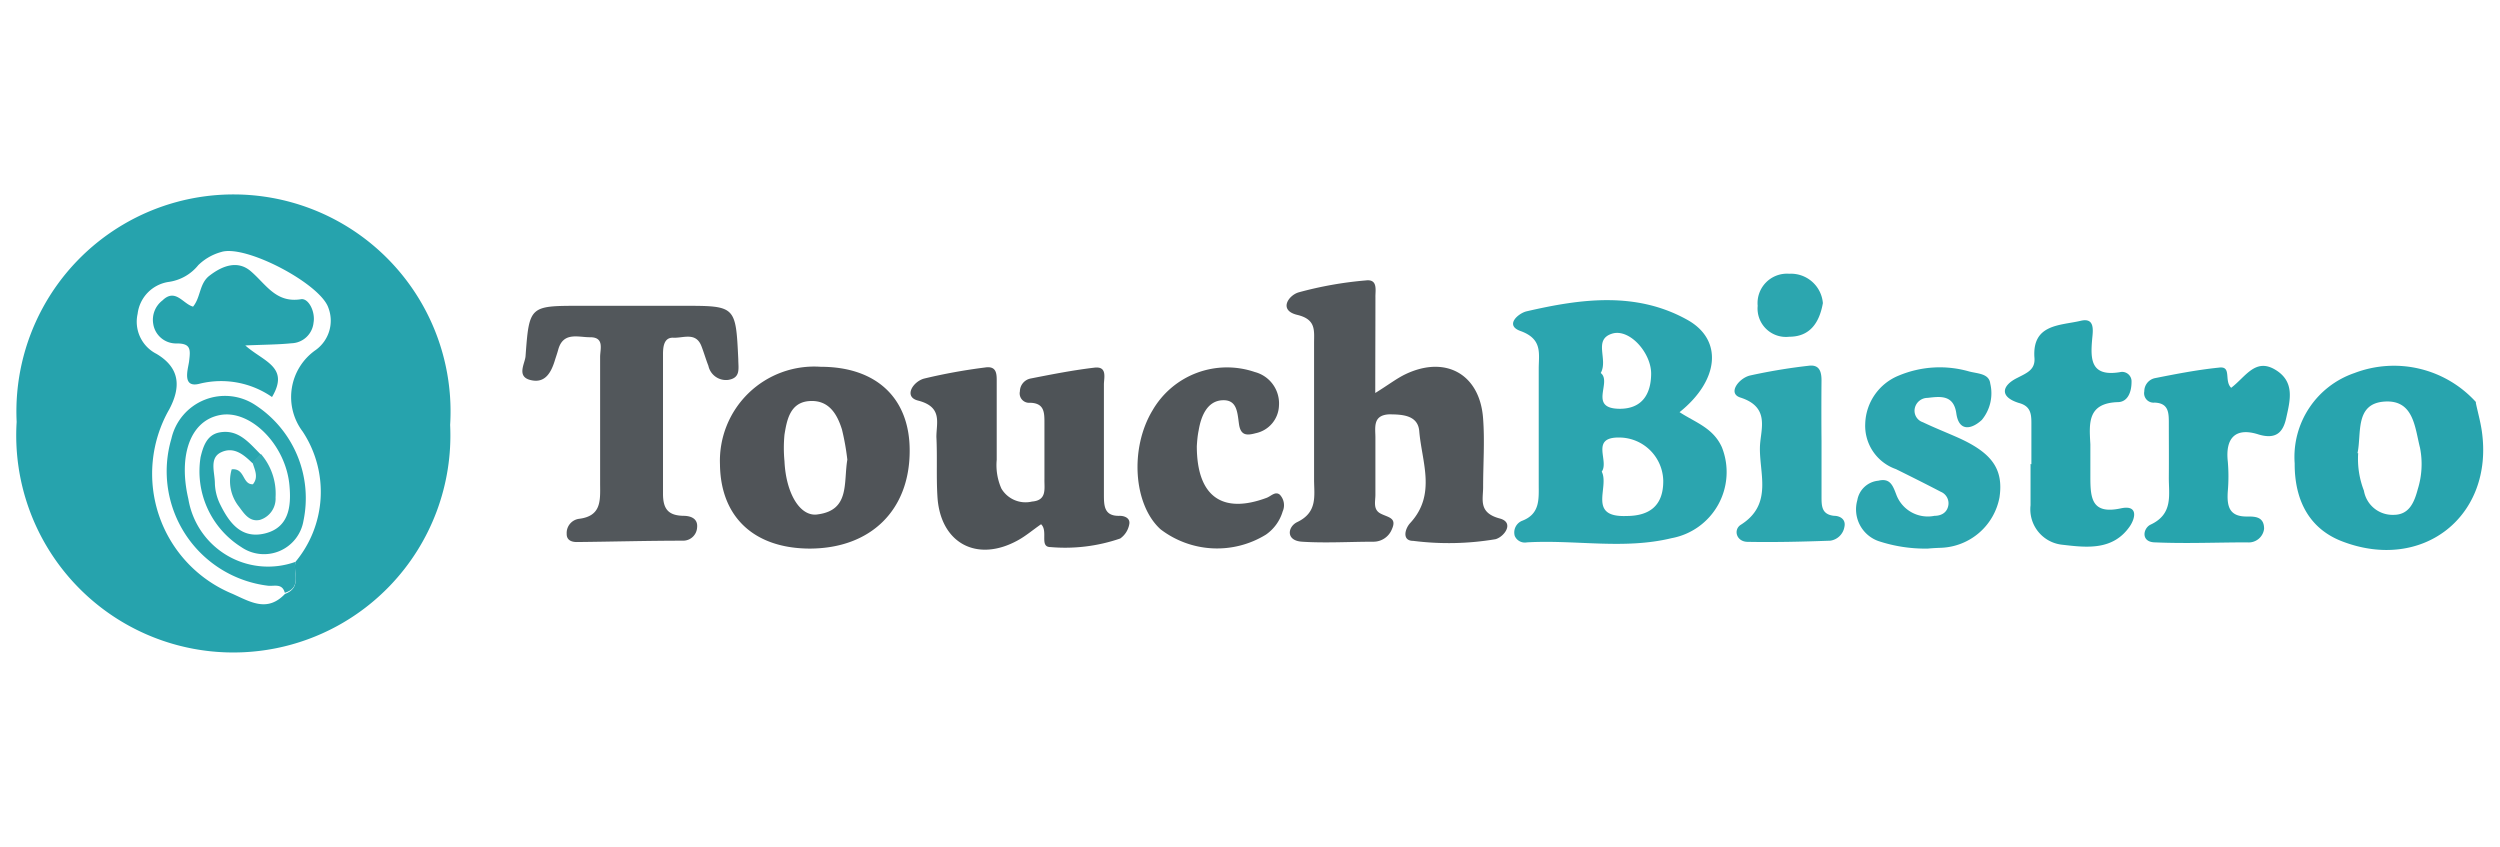 <svg width="124" height="42" viewBox="0 0 124 42" fill="none" xmlns="http://www.w3.org/2000/svg"><g clip-path="url(#clip0_1511_14144)"><path d="M22.327 21.077a10.766 10.766 0 01-2.986 7.974 10.767 10.767 0 01-12.095 2.405 10.767 10.767 0 01-5.809-6.225 10.768 10.768 0 01-.611-4.304 10.767 10.767 0 1121.501.15zm-7.7 6.825a5.425 5.425 0 00.383-6.5 2.842 2.842 0 01-.534-2.159 2.84 2.84 0 011.184-1.883 1.792 1.792 0 00.625-2.1c-.408-1.192-4.117-3.15-5.317-2.759a2.617 2.617 0 00-1.133.65 2.291 2.291 0 01-1.475.833 1.817 1.817 0 00-1.534 1.583 1.783 1.783 0 00.933 1.983c1.192.708 1.208 1.667.642 2.742a6.442 6.442 0 003.142 9.167c.917.417 1.725.908 2.592 0 .85-.317.4-1.042.517-1.558h-.025z" fill="#26A3AD"/><path d="M83.306 20.443c.775.508 1.667.775 2.1 1.742a3.333 3.333 0 01-.183 2.846 3.333 3.333 0 01-2.317 1.663c-2.367.575-4.784.067-7.176.208a.542.542 0 01-.6-.325.625.625 0 01.358-.742c.908-.342.833-1.083.833-1.817v-5.725c0-.75.2-1.467-.883-1.867-.833-.283-.133-.883.275-.983 2.7-.625 5.45-1 8.001.433 1.767 1 1.542 3.009-.408 4.567zm-3.859 2.95c.392.775-.733 2.275 1.225 2.2 1.167 0 1.842-.533 1.825-1.767a2.192 2.192 0 00-2.167-2.125c-1.475-.025-.5 1.158-.883 1.692zm-.05-4.892c.575.45-.642 1.767.942 1.775 1.092 0 1.55-.708 1.558-1.733.008-1.025-1.05-2.242-1.917-2-.983.292-.2 1.275-.583 1.958z" fill="#2BA5AF"/><path d="M68.213 19.493c.683-.425 1.067-.725 1.5-.933 1.992-.95 3.7 0 3.85 2.217.083 1.125 0 2.25 0 3.384 0 .625-.242 1.275.833 1.558.725.2.225.9-.217 1.025a13.961 13.961 0 01-4.084.083c-.567 0-.417-.6-.142-.892 1.3-1.417.567-3.025.442-4.55-.067-.792-.833-.833-1.508-.833-.833.05-.658.692-.667 1.2v2.792c0 .325-.125.725.25.925.375.2.833.2.567.783a.984.984 0 01-.925.617c-1.175 0-2.358.075-3.525 0-.833-.05-.717-.75-.242-.975 1.025-.492.833-1.317.833-2.117v-6.759c0-.625.108-1.175-.833-1.4-.942-.225-.442-.967.067-1.117a18.436 18.436 0 013.334-.592c.608-.075.467.492.475.833 0 1.517-.008 3.025-.008 4.75z" fill="#51565A"/><path d="M51.637 26.002c-.408.283-.75.575-1.125.783-2.05 1.15-3.892.158-4.017-2.183-.058-.975 0-1.958-.05-2.933 0-.708.317-1.484-.908-1.8-.733-.183-.258-.942.3-1.092a28.007 28.007 0 013.025-.55c.608-.092.575.367.575.758v3.825a2.867 2.867 0 00.233 1.425 1.391 1.391 0 001.517.642c.75-.058.608-.633.617-1.1v-2.792c0-.525 0-.992-.717-1.008a.466.466 0 01-.216-.03.466.466 0 01-.281-.318.467.467 0 01-.003-.218.659.659 0 01.148-.407.659.659 0 01.369-.227c1.058-.208 2.117-.417 3.183-.542.65-.075.467.508.467.833v5.434c0 .575 0 1.108.783 1.083.258 0 .533.125.475.417a1.1 1.1 0 01-.45.708 8.384 8.384 0 01-3.458.425c-.567 0-.1-.792-.467-1.133z" fill="#4E5357"/><path d="M31.386 15.168h2.5c2.608 0 2.608 0 2.733 2.65 0 .458.133.925-.5 1.025a.892.892 0 01-.983-.7c-.125-.317-.217-.642-.342-.967-.275-.725-.908-.4-1.392-.425-.483-.025-.517.475-.517.833v6.909c0 .758.267 1.075 1.008 1.092.342 0 .733.117.683.583a.692.692 0 01-.692.65c-1.758 0-3.525.05-5.284.067-.258 0-.5-.1-.492-.408a.709.709 0 01.6-.742c1.108-.133 1.067-.875 1.058-1.708v-6.325c0-.383.225-.983-.508-.975-.592 0-1.333-.283-1.575.633-.05.183-.117.367-.175.558-.175.55-.458 1.067-1.108.95-.833-.142-.358-.833-.333-1.2.183-2.5.2-2.5 2.708-2.5h2.608z" fill="#52575B"/><path d="M45.12 22.36c0 2.95-1.933 4.834-4.934 4.85-2.759 0-4.442-1.542-4.475-4.167a4.676 4.676 0 011.416-3.542 4.677 4.677 0 011.653-1.036 4.677 4.677 0 011.931-.272c2.759 0 4.417 1.558 4.409 4.167zm-3.092.442a12.139 12.139 0 00-.267-1.5c-.242-.775-.658-1.475-1.617-1.409-.958.067-1.117.942-1.234 1.667a6.946 6.946 0 000 1.317c.075 1.617.792 2.792 1.667 2.634 1.583-.217 1.258-1.567 1.45-2.708z" fill="#505458"/><path d="M122.8 19.977c.1.475.233.942.3 1.417.6 4.209-2.934 6.992-6.925 5.459-1.551-.592-2.367-1.933-2.359-3.867a4.396 4.396 0 01.719-2.748 4.399 4.399 0 012.248-1.736 5.491 5.491 0 013.235-.21 5.49 5.49 0 012.79 1.652l-.008.033zm-5.834 2.5c-.042.633.055 1.267.284 1.859.058.345.24.657.511.878.272.221.614.335.964.322.775 0 1.025-.625 1.2-1.283.205-.661.242-1.363.108-2.042-.258-1.008-.308-2.4-1.775-2.292-1.467.108-1.117 1.583-1.325 2.558h.033z" fill="#28A4AE"/><path d="M95.615 27.21a7.376 7.376 0 01-2.45-.375 1.667 1.667 0 01-1.042-2.025 1.167 1.167 0 011.042-.967c.583-.142.717.233.892.692a1.667 1.667 0 001.892 1.05c.308 0 .592-.133.675-.458a.617.617 0 00-.358-.733c-.733-.383-1.484-.758-2.225-1.125a2.276 2.276 0 01-1.525-2.267 2.659 2.659 0 011.667-2.375 5.267 5.267 0 013.467-.208c.417.117 1.008.092 1.067.608a2.075 2.075 0 01-.417 1.8c-.483.45-1.133.625-1.267-.325-.133-.95-.833-.833-1.425-.767a.65.65 0 00-.633.508.6.6 0 00.4.7c.575.275 1.167.508 1.75.767 1.667.75 2.259 1.55 2.05 2.959a3.067 3.067 0 01-2.867 2.5c-.2.008-.45.017-.692.042z" fill="#2BA5AF"/><path d="M100.757 23.027v-2.058c0-.475-.059-.833-.625-.983-.984-.308-.834-.875-.059-1.25.467-.242.892-.4.834-1.008-.109-1.667 1.283-1.575 2.3-1.817.7-.167.608.467.567.883-.092 1.025-.084 1.9 1.366 1.667a.468.468 0 01.547.268c.029.068.042.142.037.216 0 .508-.192.983-.659 1-1.541.042-1.441 1.05-1.383 2.092v1.617c0 1.067.067 1.875 1.525 1.558.833-.175.725.458.433.892-.833 1.208-2.133 1.058-3.333.917a1.771 1.771 0 01-.669-.201 1.766 1.766 0 01-.538-.444 1.755 1.755 0 01-.325-.618 1.777 1.777 0 01-.06-.696v-2.05l.042.017z" fill="#27A4AD"/><path d="M59.362 22.127c0 2.5 1.258 3.384 3.458 2.567.225-.083.433-.342.658-.158a.758.758 0 01.142.833 2.134 2.134 0 01-.833 1.15 4.617 4.617 0 01-5.225-.267c-1.342-1.217-1.533-4.009-.4-5.892a4.267 4.267 0 015.075-1.908 1.609 1.609 0 011.2 1.667 1.45 1.45 0 01-1.15 1.367c-.433.117-.75.133-.833-.45-.083-.583-.092-1.225-.833-1.183-.742.042-1.05.783-1.167 1.492-.067.317-.083.658-.092.783z" fill="#51565A"/><path d="M110.666 19.235c.708-.533 1.192-1.492 2.183-.9.992.592.742 1.517.55 2.384-.15.708-.491 1.092-1.366.833-1.126-.367-1.667.142-1.534 1.342.042.488.042.979 0 1.467-.05.725.05 1.275.967 1.258.375 0 .833 0 .833.608a.765.765 0 01-.279.507.767.767 0 01-.554.168c-1.525 0-3.042.067-4.559 0-.742 0-.616-.708-.233-.883 1.133-.533.892-1.475.9-2.367.008-.892 0-1.767 0-2.65 0-.517 0-1.008-.708-1.033a.468.468 0 01-.397-.15.48.48 0 01-.105-.191.472.472 0 01-.007-.218c0-.15.049-.295.142-.413a.664.664 0 01.367-.237c1.05-.208 2.116-.417 3.183-.525.667-.1.25.65.617 1z" fill="#27A4AD"/><path d="M90.348 21.835v2.792c0 .467 0 .892.625.958.283 0 .6.167.508.558a.833.833 0 01-.692.675c-1.367.05-2.733.083-4.1.058-.55 0-.725-.575-.367-.833 1.667-1.033.9-2.617.975-3.967.05-.833.483-1.892-.975-2.358-.65-.208-.075-.958.475-1.092a28.046 28.046 0 012.9-.483c.533-.075.65.267.65.725a176.71 176.71 0 000 2.967zM90.415 15.035c-.175.983-.65 1.667-1.667 1.667a1.408 1.408 0 01-1.15-.392 1.409 1.409 0 01-.417-1.141 1.459 1.459 0 01.41-1.157 1.459 1.459 0 011.149-.434 1.591 1.591 0 011.675 1.458z" fill="#2CA6AF"/><path d="M14.126 29.402c-.125-.483-.525-.317-.833-.35a5.718 5.718 0 01-4.086-2.535 5.718 5.718 0 01-.706-4.757 2.725 2.725 0 014.167-1.667 5.51 5.51 0 012.079 2.503 5.51 5.51 0 01.304 3.239 1.984 1.984 0 01-1.185 1.496 1.984 1.984 0 01-1.899-.196 4.442 4.442 0 01-2.017-4.467c.125-.508.3-1.092.925-1.217.95-.183 1.483.517 2.067 1.1l-.417.425c-.433-.425-.917-.833-1.542-.55-.625.283-.325 1-.325 1.558.013.343.095.681.242.992.45.925 1.05 1.775 2.242 1.483 1.192-.292 1.308-1.342 1.217-2.358-.167-2.025-1.925-3.792-3.433-3.517-1.508.275-2.083 2.034-1.583 4.167a4.008 4.008 0 001.925 2.801 4.007 4.007 0 003.384.316c-.117.55.333 1.275-.525 1.534z" fill="#29A5AF"/><path d="M13.493 19.693a4.433 4.433 0 00-3.567-.667c-.925.258-.6-.717-.55-1.083.075-.6.108-.917-.633-.908a1.142 1.142 0 01-1.142-.967 1.208 1.208 0 01.458-1.167c.642-.625 1.017.175 1.517.308.392-.475.3-1.159.833-1.55.642-.492 1.383-.75 2.017-.217.767.65 1.25 1.6 2.5 1.4.375-.067.725.617.625 1.167a1.133 1.133 0 01-1.092 1.017c-.658.067-1.317.067-2.292.108.892.8 2.217 1.058 1.325 2.558z" fill="#26A3AD"/><path d="M12.526 22.944l.417-.425a3.009 3.009 0 01.725 2.15 1.1 1.1 0 01-.775 1.117c-.525.117-.792-.325-1.042-.658a2.043 2.043 0 01-.358-1.85c.667-.067.517.758 1.05.742.292-.35.092-.717-.017-1.075z" fill="#35ABB4"/></g><defs><clipPath id="clip0_1511_14144"><path fill="#fff" d="M0 0h124v42H0z"/></clipPath></defs></svg>